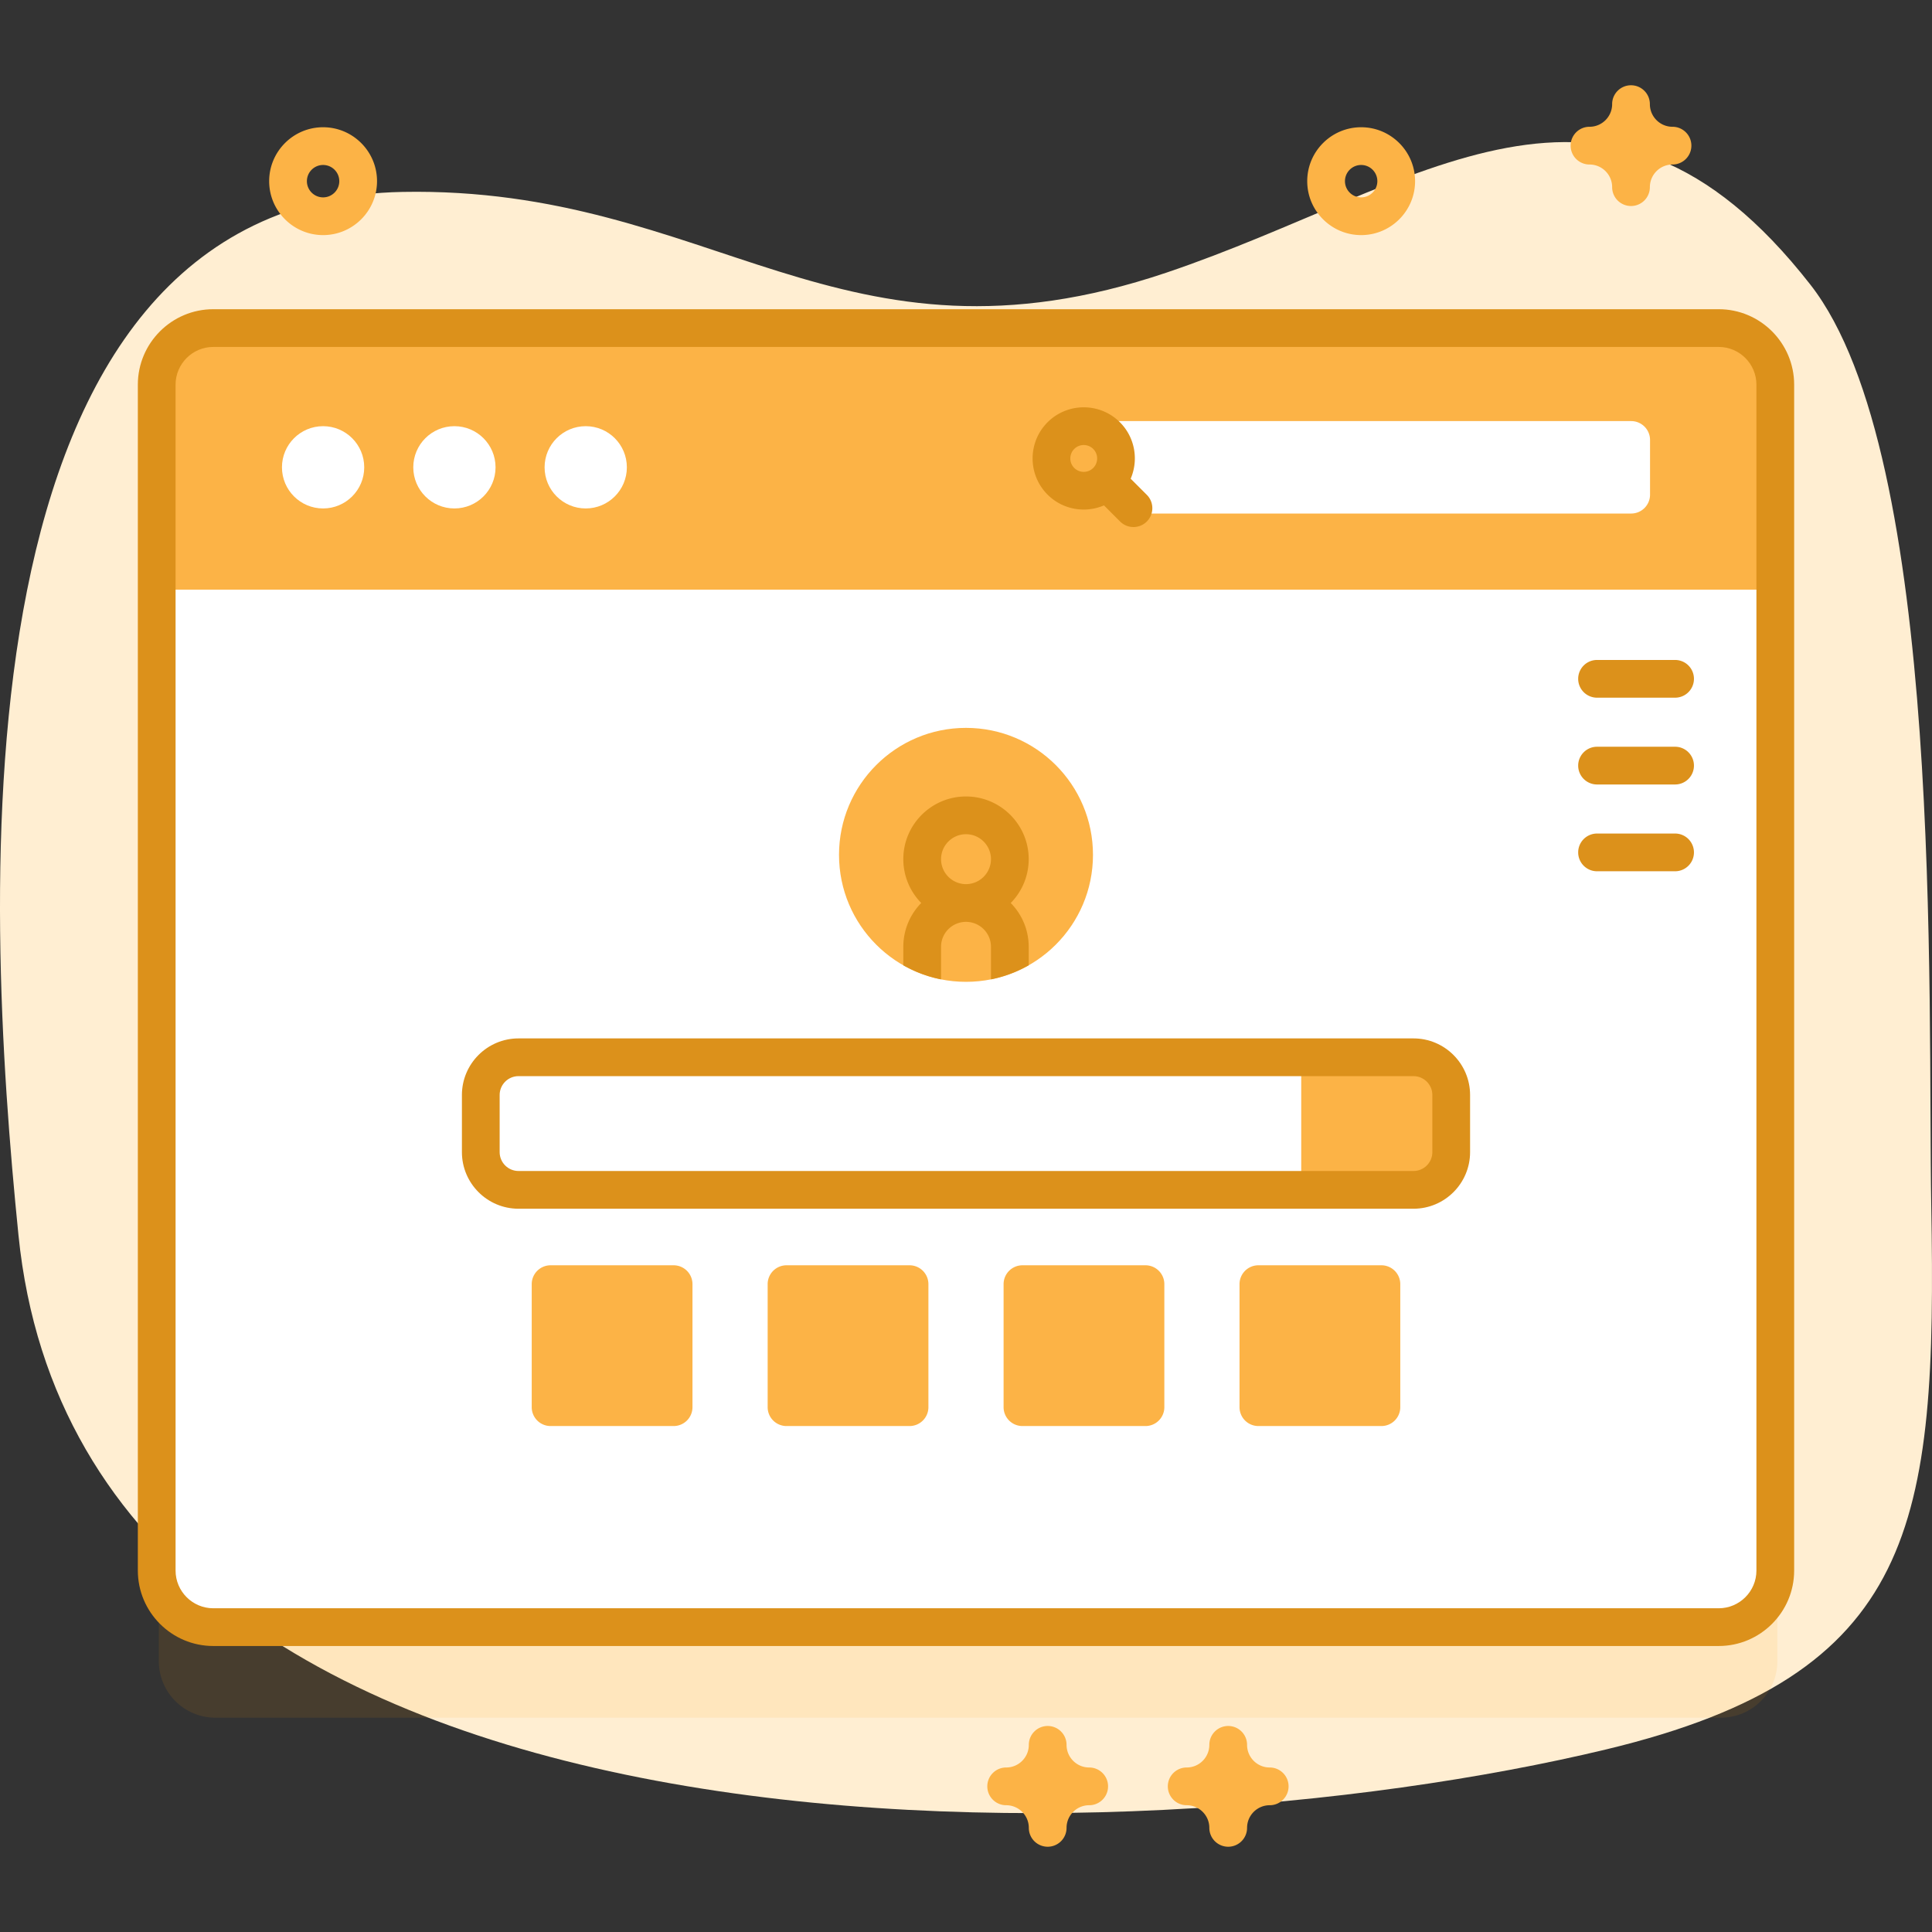 <svg xmlns="http://www.w3.org/2000/svg" height="512" width="512"><rect width="100%" height="100%" fill="#333333" stroke="none"/><rect id="backgroundrect" width="100%" height="100%" x="0" y="0" fill="none" stroke="none"/><linearGradient id="a" x1="0.189" x2="0.869" y1="0.946" y2="0.009"><stop offset="0" stop-color="#d1dcff" stop-opacity="0"/><stop offset="1" stop-color="#b8c8ff"/></linearGradient><g class="currentLayer" style=""><title>Layer 1</title><path d="M4.896 327.335C22.344 500.206 297.313 494.477 425.699 463.6c82.47-19.834 87.596-59.472 86.106-144.001-.96-54.486 3.443-198.725-32.004-244.123-54.448-69.733-103.228-25.998-170.656-3.235-86.488 29.197-120.189-22.932-202.476-21.38C-13.972 53.139-4.109 238.113 4.896 327.335z" fill="#ffeed2" id="svg_1" class="" fill-opacity="1"/><path d="M456.026,455.209 H57.086 c-8.284,0 -15,-6.716 -15,-15 V125.942 c0,-8.284 6.716,-15 15,-15 h398.94 c8.284,0 15,6.716 15,15 v314.266 c0,8.285 -6.715,15.001 -15,15.001 z" fill="#ff9900" opacity=".1" id="svg_2" class="selected" fill-opacity="1"/><path d="M455.47 431.209H56.53c-8.284 0-15-6.716-15-15V101.942c0-8.284 6.716-15 15-15h398.94c8.284 0 15 6.716 15 15v314.266c0 8.285-6.715 15.001-15 15.001z" fill="#fff" id="svg_3"/><path d="M470.47 156.256v-54.313c0-8.284-6.716-15-15-15H56.53c-8.284 0-15 6.716-15 15v54.313z" fill="#fcb346" id="svg_4" class="" fill-opacity="1"/><path d="M455.471 436.208H56.529c-11.028 0-20-8.972-20-20V101.943c0-11.028 8.972-20 20-20H455.47c11.028 0 20 8.972 20 20v314.266c.001 11.028-8.971 19.999-19.999 19.999zM56.529 91.943c-5.514 0-10 4.486-10 10v314.266c0 5.514 4.486 10 10 10H455.47c5.514 0 10-4.486 10-10V101.943c0-5.514-4.486-10-10-10z" fill="#dc911b" id="svg_5" class="" fill-opacity="1"/><g fill="#fff" id="svg_6"><circle cx="85.623" cy="123.843" r="10.901" id="svg_7"/><circle cx="120.424" cy="123.843" r="10.901" id="svg_8"/><circle cx="155.224" cy="123.843" r="10.901" id="svg_9"/></g><path d="M432.277 136.091H296.119v-24.496h136.158a5 5 0 015 5v14.496a5 5 0 01-5 5z" fill="#fff" id="svg_10"/><path d="M296.789 111.907c-5.286-5.286-13.887-5.286-19.173 0s-5.286 13.887 0 19.173c4.037 4.037 10.003 4.98 14.953 2.852l4.348 4.348a5.001 5.001 0 007.071-7.071l-4.348-4.348c2.129-4.951 1.186-10.917-2.851-14.954zm-12.102 7.071c1.387-1.387 3.644-1.387 5.031 0s1.387 3.644 0 5.031-3.644 1.387-5.031 0-1.387-3.644 0-5.031z" fill="#dc911b" id="svg_11" class="" fill-opacity="1"/><circle cx="256" cy="226.546" fill="#fcb346" r="33.651" id="svg_12" class="" fill-opacity="1"/><path d="M272.617 227.684c0-9.16-7.46-16.61-16.62-16.61s-16.61 7.45-16.61 16.61c0 4.52 1.82 8.62 4.75 11.62a16.55 16.55 0 00-4.75 11.61v4.9c3.07 1.74 6.43 3.02 10 3.73v-8.63c0-3.65 2.97-6.61 6.61-6.61 3.65 0 6.62 2.96 6.62 6.61v8.63c3.57-.71 6.93-1.99 10-3.73v-4.9c0-4.52-1.82-8.62-4.76-11.61 2.94-3 4.76-7.1 4.76-11.62zm-16.62 6.62c-3.64 0-6.61-2.97-6.61-6.62 0-3.64 2.97-6.61 6.61-6.61 3.65 0 6.62 2.97 6.62 6.61 0 3.65-2.97 6.62-6.62 6.62z" fill="#dc911b" id="svg_13" class="" fill-opacity="1"/><path d="M374.588 315.325H137.412c-5.523 0-10-4.477-10-10v-15.139c0-5.523 4.477-10 10-10h237.175c5.523 0 10 4.477 10 10v15.139c.001 5.523-4.477 10-9.999 10z" fill="#fff" id="svg_14"/><path d="M374.588 280.187H344.84v35.139h29.748c5.523 0 10-4.477 10-10v-15.139c0-5.523-4.478-10-10-10zm-196.074 97.729h-32.602a5 5 0 01-5-5v-32.602a5 5 0 015-5h32.602a5 5 0 015 5v32.602a5 5 0 01-5 5zm62.525 0h-32.602a5 5 0 01-5-5v-32.602a5 5 0 015-5h32.602a5 5 0 015 5v32.602a5 5 0 01-5 5zm62.524 0h-32.602a5 5 0 01-5-5v-32.602a5 5 0 015-5h32.602a5 5 0 015 5v32.602a5 5 0 01-5 5zm62.525 0h-32.602a5 5 0 01-5-5v-32.602a5 5 0 015-5h32.602a5 5 0 015 5v32.602a5 5 0 01-5 5z" fill="#fcb346" id="svg_15" class="" fill-opacity="1"/><path d="M443.915 184.895h-20.681a5 5 0 010-10h20.681a5 5 0 010 10zm0 23h-20.681a5 5 0 010-10h20.681a5 5 0 010 10zm0 23h-20.681a5 5 0 010-10h20.681a5 5 0 010 10z" fill="#dc911b" id="svg_16" class="" fill-opacity="1"/><path d="M360.721 62.304c-7.881 0-14.292-6.411-14.292-14.292 0-7.88 6.411-14.291 14.292-14.291 7.88 0 14.291 6.411 14.291 14.291 0 7.881-6.411 14.292-14.291 14.292zm0-18.583c-2.366 0-4.292 1.925-4.292 4.291s1.926 4.292 4.292 4.292 4.291-1.926 4.291-4.292-1.925-4.291-4.291-4.291zM85.623 62.304c-7.88 0-14.291-6.411-14.291-14.292 0-7.88 6.411-14.291 14.291-14.291 7.881 0 14.292 6.411 14.292 14.291 0 7.881-6.411 14.292-14.292 14.292zm0-18.583c-2.366 0-4.291 1.925-4.291 4.291s1.925 4.292 4.291 4.292 4.292-1.926 4.292-4.292-1.926-4.291-4.292-4.291zm346.611 10.876a5 5 0 01-5-5c0-3.309-2.691-6-6-6-2.762 0-5-2.238-5-5s2.238-5 5-5c3.309 0 6-2.691 6-6 0-2.762 2.238-5 5-5s5 2.238 5 5c0 3.309 2.691 6 6 6 2.762 0 5 2.238 5 5s-2.238 5-5 5c-3.309 0-6 2.691-6 6a5 5 0 01-5 5zM325.486 489.403a5 5 0 01-5-5c0-3.309-2.692-6-6.001-6-2.762 0-5-2.238-5-5s2.238-5 5-5a6.007 6.007 0 006.001-6c0-2.762 2.238-5 5-5s5 2.238 5 5c0 3.309 2.691 6 5.999 6 2.762 0 5 2.238 5 5s-2.238 5-5 5a6.006 6.006 0 00-5.999 6 5 5 0 01-5 5zm-47.839 0a5 5 0 01-5-5c0-3.309-2.691-6-6-6-2.762 0-5-2.238-5-5s2.238-5 5-5c3.309 0 6-2.691 6-6 0-2.762 2.238-5 5-5s5 2.238 5 5c0 3.309 2.691 6 6 6 2.762 0 5 2.238 5 5s-2.238 5-5 5c-3.309 0-6 2.691-6 6a5 5 0 01-5 5z" fill="#fcb346" id="svg_17" class="" fill-opacity="1"/><path d="M374.588 320.326H137.412c-8.271 0-15-6.729-15-15v-15.139c0-8.271 6.729-15 15-15h237.176c8.271 0 15 6.729 15 15v15.139c0 8.271-6.729 15-15 15zm-237.176-35.139c-2.757 0-5 2.243-5 5v15.139c0 2.757 2.243 5 5 5h237.176c2.757 0 5-2.243 5-5v-15.139c0-2.757-2.243-5-5-5z" fill="#dc911b" id="svg_18" class="" fill-opacity="1"/></g></svg>